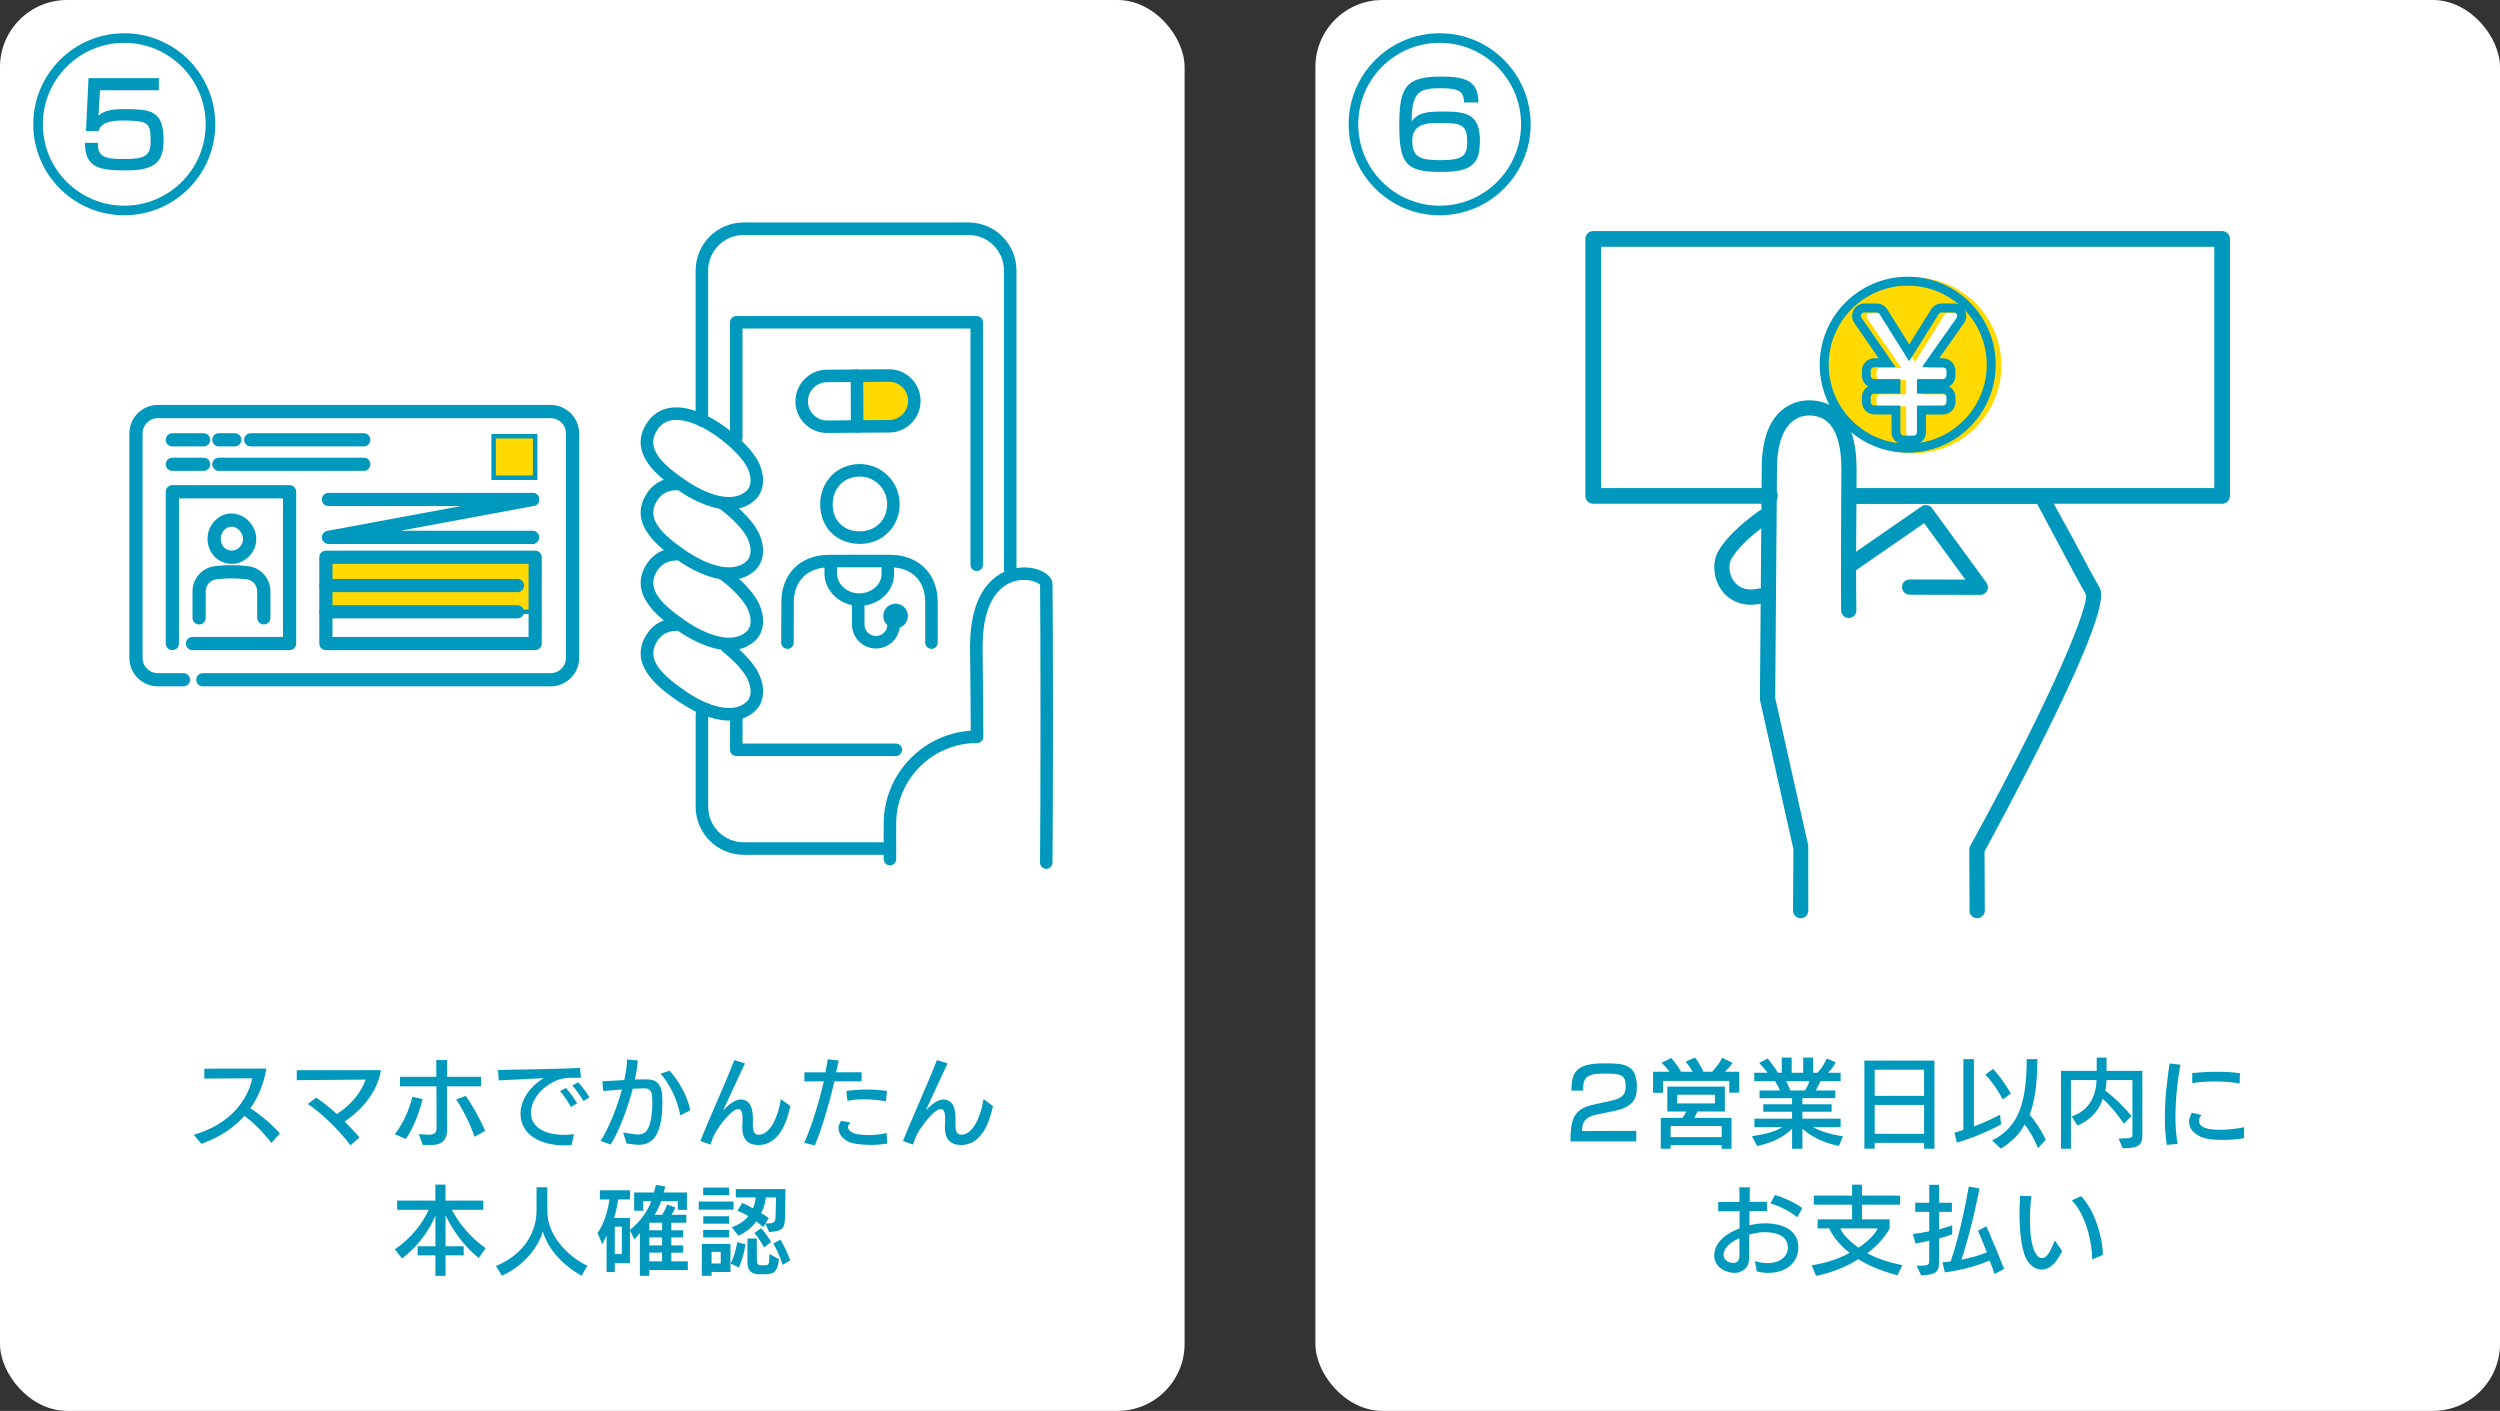 <?xml version="1.0" encoding="UTF-8"?><svg id="_レイヤー_2" xmlns="http://www.w3.org/2000/svg" viewBox="0 0 1066.3 601.78"><rect x="0" y="0" width="1066.3" height="601.78" fill="#333333" stroke="none"/><defs><style>.cls-1,.cls-2{fill:#0099bd;}.cls-3{stroke-width:4.09px;}.cls-3,.cls-2,.cls-4{stroke:#0099bd;stroke-miterlimit:10;}.cls-3,.cls-5{fill:#fff;}.cls-6,.cls-4{fill:#ffd900;}.cls-2,.cls-4{stroke-width:1.91px;}</style></defs><g id="_レイヤー_1-2"><rect class="cls-5" width="505.26" height="601.78" rx="28.63" ry="28.63"/><path class="cls-1" d="M115.78,487.5c-3.87-5.02-7.9-8.85-11.52-11.56-5.56,6.25-12.47,9.84-18.4,11.93l-3.21-3.87c15.72-4.49,23.09-15.06,24.94-24.08l-20.45.12v-4.24l26.5-.04c-1.23,6.96-3.7,12.51-6.83,16.91,3.83,2.55,8.89,6.54,12.55,10.74l-3.58,4.07Z"/><path class="cls-1" d="M149.45,488.49c-5.02-6.83-12.55-13.87-18.15-17.61l3.5-2.72c2.3,1.4,5.6,4.03,8.85,7,6.46-4.07,10.62-9.75,12.3-14.69l-29.38.25v-4.24s34.36-.04,35.89-.04c-1.44,9.79-8.93,17.61-15.47,21.89,2.55,2.55,4.86,5.02,6.34,6.87l-3.87,3.29Z"/><path class="cls-1" d="M168.38,483.76c3.79-4.77,6.54-11.36,7.45-15.93l4.4.95c-1.23,5.39-4.03,12.59-7.12,17l-4.73-2.02ZM190.69,482.15c0,4.86-3.37,6.09-5.88,6.17-.45.04-1.44.04-2.39.04s-1.81,0-2.14-.04l-1.65-4.61c1.48.12,3.33.25,4.4.25h.41c1.44-.04,2.72-.7,2.76-2.55,0-1.69,0-10.49-.04-18.07h-15.56v-4.07h15.51l-.04-7.12h4.61l-.04,7.12h14.53v4.07h-14.53c0,7.82,0,17.04.04,18.72v.08ZM202.38,484.87c-1.65-5.18-5.1-11.89-7.78-15.97l4.03-1.48c2.63,3.66,6.34,10.08,8.27,14.94l-4.53,2.51Z"/><path class="cls-1" d="M243.78,488.41c-.99.08-1.93.12-2.92.12-9.59,0-18.56-3.95-18.85-13.25v-.37c0-5.06,3.42-11.19,9.88-15.06-6.96.33-13.42.74-19.18.95l-.29-4.44c7.98-.17,25.31-.37,34.98-.86l.37,4.2h-2.63c-2.67,0-4.98.04-7.28.95-7.2,2.84-11.4,8.85-11.4,13.99v.17c0,5.06,4.61,9.22,14.24,9.22,1.28,0,2.63-.08,4.12-.25l-1.03,4.65ZM243.49,472.15c-1.19-2.18-2.84-4.81-4.61-6.75l2.55-1.36c1.52,1.77,3.42,4.36,4.73,6.58l-2.67,1.52ZM248.84,469.6c-1.32-2.26-3.09-4.81-4.73-6.62l2.51-1.36c1.44,1.48,3.46,4.2,4.81,6.42l-2.59,1.56Z"/><path class="cls-1" d="M272.38,488.28c-1.65-.04-3.62-.37-5.1-.54l-1.52-4.73c2.39.41,4.61.82,6.13.86h.33c2.8,0,4.03-1.56,4.9-4.32.74-2.26,1.11-5.97,1.11-9.14,0-3.95-.29-6.05-2.92-6.17-.29-.04-.66-.04-1.07-.04-1.11,0-2.59.08-4.36.16-2.35,9.01-6.13,18.6-9.42,23.83l-4.28-1.52c3.79-6.17,7.04-14.4,9.09-21.98-2.8.21-5.68.45-7.98.66l-.37-4.16c2.43-.08,5.88-.33,9.34-.54.7-3.25,1.15-6.26,1.23-8.77l4.57.41c-.21,2.43-.62,5.23-1.23,8.15,1.4-.04,2.72-.08,3.83-.08.74,0,1.36,0,1.93.04,5.93.29,5.93,5.88,5.93,10,0,16.01-5.93,17.86-9.92,17.86h-.21ZM290.16,475.73c-1.32-7-4.53-13.37-8.4-17.78l3.83-1.28c3.5,3.87,7.65,10.49,8.81,16.91l-4.24,2.14Z"/><path class="cls-1" d="M323.38,488.37c-4.32,0-6.79-2.47-6.79-7.45v-.12c0-.7.08-1.56.12-2.76v-.99c0-2.1-.29-3.95-1.85-4.03h-.08c-2.67,0-8.35,7.45-9.96,10.62-1.07,2.14-.99,2.3-1.77,4.57l-4.32-1.56c3.66-9.38,10.99-25.31,14.45-34.49l4.57,1.4c-2.76,5.93-5.72,12.1-9.34,20.12,3.29-3.62,5.8-4.73,7.61-4.73.21,0,.41,0,.58.04,4.07.54,4.53,4.98,4.53,8.44,0,.74-.04,1.4-.04,2.02,0,2.3.16,4.53,2.51,4.53.17,0,.37,0,.54-.04,4.44-.45,7.74-7.49,8.93-15.14l4.03,2.96c-1.69,7.82-5.18,16.38-13.37,16.62h-.33Z"/><path class="cls-1" d="M343.05,487.42c3.38-7.65,6.42-17.94,8.35-26.21l-8.31.04v-3.87h8.93c.45-2.14.82-4.03,1.03-5.6l4.69.54c-.33,1.56-.7,3.25-1.11,5.02h10.86v3.87h-11.56c-2.3,9.59-5.43,20.37-8.4,27.33l-4.49-1.11ZM378.44,487.75c-2.59.41-4.9.58-6.96.58-2.35,0-4.44-.21-6.3-.45-4.77-.62-7.53-3.66-7.53-6.67,0-1.11.37-2.18,1.15-3.13l3.99.7c-.78.66-1.11,1.32-1.11,1.93,0,1.65,2.39,2.88,4.44,3.13,1.15.12,2.67.29,4.44.29,2.14,0,4.69-.21,7.61-.86l.25,4.49ZM377.86,469.72c-3.04-.54-6.34-.86-9.42-.86-2.51,0-4.9.21-7,.7l-.45-4.28c3-.33,6.01-.58,9.05-.58,2.72,0,5.47.21,8.27.58l-.45,4.44Z"/><path class="cls-1" d="M409.8,488.37c-4.32,0-6.79-2.47-6.79-7.45v-.12c0-.7.08-1.56.12-2.76v-.99c0-2.1-.29-3.95-1.85-4.03h-.08c-2.67,0-8.35,7.45-9.96,10.62-1.07,2.14-.99,2.3-1.77,4.57l-4.32-1.56c3.66-9.38,10.99-25.31,14.45-34.49l4.57,1.4c-2.76,5.93-5.72,12.1-9.34,20.12,3.29-3.62,5.8-4.73,7.61-4.73.21,0,.41,0,.58.04,4.07.54,4.53,4.98,4.53,8.44,0,.74-.04,1.4-.04,2.02,0,2.3.16,4.53,2.51,4.53.17,0,.37,0,.54-.04,4.44-.45,7.74-7.49,8.93-15.14l4.03,2.96c-1.69,7.82-5.18,16.38-13.37,16.62h-.33Z"/><path class="cls-1" d="M204.19,536.57c-6.63-5.31-11.36-12.35-14.16-18.19v13.17h7.74v3.87h-7.74v8.77h-4.32v-8.77h-7.57v-3.87h7.57v-13.09c-2.47,6.17-7.41,13.17-14.24,18.31l-3.05-3.91c7.16-4.86,12.02-11.36,14.4-16.87h-13.42v-3.91h16.3v-6.83h4.32v6.83h16.13v3.91h-13.42c2.51,4.9,7.45,11.6,14.44,16.38l-3,4.2Z"/><path class="cls-1" d="M248.06,544.14c-7.24-3.99-14.16-10.78-16.54-18.93-1.89,6.79-8.19,14.73-17.45,18.93l-2.51-4.16c13.13-5.47,17.28-15.76,17.28-23.46v-10.12h4.61v10.33c0,10.21,8.72,19.14,17.04,23.13l-2.43,4.28Z"/><path class="cls-1" d="M276.95,541.67v2.47h-4.03v-18.23c-.58.82-1.44,1.85-2.35,2.68l-1.89-3.87v14.03h-6.46v3.79h-3.5v-15.51c-.95,2.06-1.85,3.66-1.85,3.66l-2.02-4.86s3.83-4.65,5.06-14.24h-4.07v-3.91h12.88v3.91h-5.06c-.45,2.92-.99,5.51-1.73,7.9h6.75v5.1c4.49-3.5,7.86-8.56,9.09-12.26h-3.42v4.07h-3.87v-7.78h8.44c.58-1.97.82-3.21.82-3.21l3.99.66s-.21,1.28-.74,2.55h10v7.41h-3.91v-3.7h-7.08c-.54,1.61-1.65,3.99-2.76,5.8h3.21c1.4-2.26,2.1-4.36,2.1-4.36l3.54,1.28s-.66,1.48-1.69,3.09h6.34v3.37h-6.42v3.21h5.06v3.05h-5.06v3.42h5.06v3.09h-5.06v3.7h7.04v3.74l-16.42-.04ZM265.22,523.2h-3v11.69h3v-11.69ZM282.38,521.51h-5.43v3.21h5.43v-3.21ZM282.38,527.77h-5.43v3.42h5.43v-3.42ZM282.38,534.27h-5.43v3.7h5.43v-3.7Z"/><path class="cls-1" d="M298.03,515.95v-3.46h14.86v3.46h-14.86ZM303.5,542.5v1.65h-4.16v-13.58h12.22v11.98l-8.07-.04ZM299.92,509.78v-3.25h11.07v3.25h-11.07ZM299.92,527.77v-3.17h11.07v3.17h-11.07ZM299.96,521.92v-3.17h11.03v3.17h-11.03ZM307.41,533.94h-3.91v4.94h3.91v-4.94ZM311.65,538.92c2.1-4.28,2.8-9.14,2.8-9.14l3.54.95s-.74,5.14-2.84,9.92l-3.5-1.73ZM326.46,521.92l-.95,1.48s-1.23-1.19-3-2.47c-1.32,2.14-4.28,4.69-7.57,6.13l-2.84-3.62c3.38-1.19,5.68-2.92,7.08-4.73-1.32-.86-3.13-1.73-4.65-2.26l2.02-3.37c1.48.58,3.38,1.56,4.53,2.3.62-1.15,1.19-3.09,1.23-4.65h-8.48v-3.58h21.19l-.16,11.07c-.08,5.6-.58,6.83-6.79,7.28l-1.61-3.58ZM323.62,543.49c-3.5,0-4.81-2.1-4.81-5.02v-10.21h3.99v9.01c0,1.69.37,2.39,1.85,2.39h1.28c2.18,0,2.1-.04,2.26-4.81l4.03,2.18c-.49,6.01-2.88,6.46-5.97,6.46h-2.63ZM325.89,532.09s-1.85-3.7-4.16-6.17l2.92-2.06c2.35,2.55,4.24,5.84,4.24,5.84l-3,2.39ZM330.99,510.73h-4.32c-.25,1.56-.7,4.28-2.02,6.67,2.06,1.19,3.21,2.18,3.21,2.18l-1.36,2.26h.29c3.99,0,3.95-.7,4.03-3.83l.17-7.28ZM333.83,539.54s-1.48-4.94-3.99-9.14l3.04-1.69c2.63,4.49,4.2,8.85,4.2,8.85l-3.25,1.98Z"/><polygon class="cls-4" points="186.54 260.95 140.09 260.95 140.09 237.68 228.26 237.68 228.26 260.95 186.54 260.95"/><path class="cls-2" d="M234.87,291.79H86.52c-1.03,0-1.86-.83-1.86-1.86s.83-1.86,1.86-1.86h148.35c4.12,0,7.47-3.35,7.47-7.46v-95.74c0-4.11-3.35-7.46-7.47-7.46H67.33c-4.12,0-7.47,3.35-7.47,7.46v95.74c0,4.11,3.35,7.46,7.47,7.46h10.94c1.03,0,1.86.83,1.86,1.86s-.83,1.86-1.86,1.86h-10.94c-6.17,0-11.2-5.02-11.2-11.19v-95.74c0-6.17,5.02-11.19,11.2-11.19h167.54c6.17,0,11.2,5.02,11.2,11.19v95.74c0,6.17-5.02,11.19-11.2,11.19Z"/><path class="cls-2" d="M123.52,276.35h-41.42c-1.03,0-1.86-.83-1.86-1.86s.83-1.86,1.86-1.86h39.55v-61.02h-46.28v62.88c0,1.03-.83,1.86-1.86,1.86s-1.86-.83-1.86-1.86v-64.75c0-1.03.83-1.86,1.86-1.86h50.01c1.03,0,1.86.83,1.86,1.86v64.75c0,1.03-.83,1.86-1.86,1.86Z"/><path class="cls-2" d="M228.26,276.35h-89.26c-1.03,0-1.86-.83-1.86-1.86v-36.81c0-1.03.83-1.86,1.86-1.86h89.26c1.03,0,1.86.83,1.86,1.86v36.81c0,1.03-.83,1.86-1.86,1.86ZM140.86,272.62h85.54v-33.08h-85.54v33.08Z"/><path class="cls-2" d="M86.86,189.45h-13.35c-1.03,0-1.86-.83-1.86-1.86s.83-1.86,1.86-1.86h13.35c1.03,0,1.86.83,1.86,1.86s-.83,1.86-1.86,1.86Z"/><path class="cls-2" d="M100.15,189.45h-6.8c-1.03,0-1.86-.83-1.86-1.86s.83-1.86,1.86-1.86h6.8c1.03,0,1.86.83,1.86,1.86s-.83,1.86-1.86,1.86Z"/><path class="cls-2" d="M155.16,189.45h-48.21c-1.03,0-1.86-.83-1.86-1.86s.83-1.86,1.86-1.86h48.21c1.03,0,1.86.83,1.86,1.86s-.83,1.86-1.86,1.86Z"/><path class="cls-2" d="M86.86,199.89h-13.35c-1.03,0-1.86-.83-1.86-1.86s.83-1.86,1.86-1.86h13.35c1.03,0,1.86.83,1.86,1.86s-.83,1.86-1.86,1.86Z"/><path class="cls-2" d="M155.16,199.89h-61.82c-1.03,0-1.86-.83-1.86-1.86s.83-1.86,1.86-1.86h61.82c1.03,0,1.86.83,1.86,1.86s-.83,1.86-1.86,1.86Z"/><path class="cls-2" d="M98.89,239.54h-.03c-2.57,0-4.95-1.01-6.7-2.84-1.74-1.82-2.7-4.27-2.7-6.92,0-5.28,4.22-9.78,9.21-9.82h.05c2.48,0,4.95,1.11,6.79,3.04,1.82,1.91,2.85,4.44,2.84,6.94-.02,2.48-1.01,4.86-2.81,6.7-1.82,1.86-4.18,2.9-6.65,2.91h0ZM98.75,223.68h-.04c-2.99.03-5.52,2.82-5.52,6.1,0,1.68.59,3.22,1.67,4.34,1.04,1.09,2.47,1.69,4.01,1.69l.03,1.86v-1.86c1.45,0,2.87-.64,3.99-1.79,1.12-1.15,1.74-2.61,1.75-4.12,0-1.55-.65-3.13-1.81-4.35-1.14-1.2-2.63-1.89-4.08-1.89Z"/><path class="cls-2" d="M112.51,265.38c-1.03,0-1.86-.83-1.86-1.86v-11.3c0-3.11-2.31-5.73-5.37-6.1-2.21-.27-4.47-.4-6.69-.39-2.15,0-4.32.14-6.45.4-3.06.37-5.36,2.99-5.36,6.1v11.3c0,1.03-.83,1.86-1.86,1.86s-1.86-.83-1.86-1.86v-11.3c0-4.99,3.71-9.2,8.64-9.8,2.27-.28,4.59-.42,6.89-.42h.14c2.33,0,4.69.14,7.01.42,4.93.6,8.65,4.81,8.65,9.8v11.3c0,1.03-.83,1.86-1.86,1.86Z"/><path class="cls-2" d="M220.7,251.59h-81.71c-1.03,0-1.86-.83-1.86-1.86s.83-1.86,1.86-1.86h81.71c1.03,0,1.86.83,1.86,1.86s-.83,1.86-1.86,1.86Z"/><path class="cls-2" d="M220.7,262.81h-81.71c-1.03,0-1.86-.83-1.86-1.86s.83-1.86,1.86-1.86h81.71c1.03,0,1.86.83,1.86,1.86s-.83,1.86-1.86,1.86Z"/><polygon class="cls-4" points="219.87 203.77 210.54 203.77 210.54 186.06 228.26 186.06 228.26 203.77 219.87 203.77"/><path class="cls-2" d="M227.17,231.06h-87.09c-.96,0-1.77-.73-1.85-1.69-.09-.96.57-1.83,1.51-2l87.09-16.17c1.01-.19,1.98.48,2.17,1.49.19,1.01-.48,1.98-1.49,2.17l-67.19,12.47h66.85c1.03,0,1.86.83,1.86,1.86s-.83,1.86-1.86,1.86Z"/><path class="cls-2" d="M227.17,214.9h-87.09c-1.03,0-1.86-.83-1.86-1.86s.83-1.86,1.86-1.86h87.09c1.03,0,1.86.83,1.86,1.86s-.83,1.86-1.86,1.86Z"/><path class="cls-1" d="M446.26,370.59h-.03c-1.47-.02-2.65-1.23-2.64-2.7.28-23.68.25-100.62.02-118.45-.7-.99-5.09-2.97-10.37-1.67-5.29,1.3-14.15,6.69-14.15,28.2,0,1.19.03,3.68.07,7.14.08,7.34.21,18.44.23,31.13,0,.71-.28,1.39-.78,1.89-.5.5-1.18.78-1.89.78-19.01,0-34.48,15.47-34.48,34.48v15.03c0,1.47-1.19,2.67-2.67,2.67s-2.67-1.19-2.67-2.67v-15.03c0-21.05,16.43-38.35,37.14-39.73-.04-11.58-.15-21.66-.23-28.49-.04-3.49-.07-5.99-.07-7.2,0-11.73,2.51-20.67,7.47-26.58,3.96-4.72,9.43-7.34,15.42-7.38,6.74-.01,12.24,3.17,12.29,7.16.24,17.46.27,94.99-.01,118.78-.02,1.46-1.21,2.64-2.67,2.64Z"/><path class="cls-1" d="M379.58,364.59h-62.38c-11.3,0-20.49-9.19-20.49-20.49v-39.43c0-1.47,1.19-2.67,2.67-2.67s2.67,1.19,2.67,2.67v39.43c0,8.35,6.8,15.15,15.15,15.15h62.38c1.47,0,2.67,1.19,2.67,2.67s-1.19,2.67-2.67,2.67Z"/><path class="cls-1" d="M430.88,245.62c-1.47,0-2.67-1.19-2.67-2.67v-127.58c0-8.35-6.8-15.15-15.15-15.15h-95.87c-8.35,0-15.15,6.8-15.15,15.15v63.9c0,1.47-1.19,2.67-2.67,2.67s-2.67-1.19-2.67-2.67v-63.9c0-11.3,9.19-20.49,20.49-20.49h95.87c11.3,0,20.49,9.19,20.49,20.49v127.58c0,1.47-1.19,2.67-2.67,2.67Z"/><path class="cls-1" d="M382.1,322.46h-68.05c-1.47,0-2.67-1.19-2.67-2.67v-14.28c0-1.47,1.19-2.67,2.67-2.67s2.67,1.19,2.67,2.67v11.61h65.39c1.47,0,2.67,1.19,2.67,2.67s-1.19,2.67-2.67,2.67Z"/><path class="cls-1" d="M416.6,243.56c-1.47,0-2.67-1.19-2.67-2.67v-100.75h-97.22v46.57c0,1.47-1.19,2.67-2.67,2.67s-2.67-1.19-2.67-2.67v-49.24c0-1.47,1.19-2.67,2.67-2.67h102.55c1.47,0,2.67,1.19,2.67,2.67v103.42c0,1.47-1.19,2.67-2.67,2.67Z"/><path class="cls-1" d="M311.04,307.35c-8.78,0-17.87-5.57-21.23-7.86-7.12-4.85-21.95-14.95-14.54-28.03,2.83-5,7.34-7.66,13.06-7.7h.02c1.47,0,2.66,1.18,2.67,2.65.01,1.47-1.18,2.68-2.65,2.69-3.8.03-6.56,1.66-8.45,4.99-4.14,7.31,2.17,13.68,12.9,20.99,8.27,5.64,19.29,9.76,25.42,4.44.53-.46.95-.99,1.25-1.59,1.38-2.71.37-6.44-1.02-9.03-1.63-3.02-5.45-7.13-9.96-10.72-1.15-.92-1.34-2.6-.42-3.75.92-1.15,2.6-1.34,3.75-.42,5.11,4.07,9.34,8.69,11.32,12.35,2.65,4.89,3.05,10.12,1.09,13.99-.62,1.22-1.46,2.3-2.51,3.2-3.19,2.77-6.91,3.8-10.69,3.8Z"/><path class="cls-1" d="M311.04,277.35c-8.78,0-17.87-5.57-21.23-7.86-7.12-4.85-21.95-14.95-14.54-28.03,2.75-4.86,7.11-7.52,12.62-7.69,1.5-.04,2.7,1.11,2.75,2.58.05,1.47-1.11,2.7-2.58,2.75-3.64.11-6.3,1.74-8.14,4.99-4.14,7.31,2.17,13.68,12.91,20.99,8.27,5.63,19.29,9.76,25.42,4.44.53-.46.95-.99,1.25-1.59,1.38-2.71.37-6.44-1.02-9.03-1.84-3.39-6.34-8.06-11.47-11.89-1.18-.88-1.42-2.55-.54-3.73.88-1.18,2.55-1.42,3.73-.54,5.79,4.33,10.76,9.55,12.97,13.63,2.65,4.89,3.05,10.12,1.09,13.98-.62,1.22-1.46,2.3-2.51,3.21-3.19,2.77-6.91,3.8-10.69,3.8Z"/><path class="cls-1" d="M311.04,247.35c-8.78,0-17.87-5.57-21.23-7.86-7.12-4.85-21.95-14.95-14.54-28.03,3.03-5.35,7.95-8,14.22-7.67,1.47.08,2.6,1.33,2.52,2.81-.08,1.47-1.34,2.59-2.81,2.52-4.23-.22-7.27,1.4-9.29,4.97-4.14,7.31,2.17,13.68,12.9,20.99,8.27,5.63,19.29,9.76,25.42,4.44.53-.46.95-.99,1.25-1.59,1.38-2.71.37-6.44-1.02-9.03-1.87-3.46-6.48-8.21-11.73-12.08-1.19-.88-1.44-2.55-.56-3.73.88-1.19,2.55-1.44,3.73-.56,5.92,4.38,11,9.68,13.25,13.84,2.65,4.89,3.05,10.12,1.09,13.98-.62,1.22-1.46,2.3-2.51,3.21-3.19,2.77-6.91,3.8-10.69,3.8Z"/><path class="cls-1" d="M311.04,217.35c-8.78,0-17.87-5.57-21.23-7.86-.96-.66-1.97-1.35-2.99-2.09-5.1-3.67-18.65-13.41-11.55-25.95,2.88-5.09,7.51-7.75,13.36-7.7,13.68.13,30.36,14.91,34.52,22.6,2.65,4.89,3.05,10.12,1.09,13.99-.62,1.22-1.46,2.3-2.51,3.2-3.19,2.77-6.91,3.8-10.69,3.8ZM288.44,179.09c-3.85,0-6.64,1.63-8.54,4.99-3.32,5.87-.32,11.55,10.03,18.99t0,0c.98.71,1.95,1.38,2.88,2.01,8.27,5.64,19.29,9.76,25.42,4.44.53-.46.95-.99,1.25-1.59,1.38-2.71.37-6.44-1.02-9.03-3.64-6.72-18.75-19.7-29.88-19.8-.04,0-.09,0-.13,0Z"/><path class="cls-6" d="M365.73,181.9l13.53-.09c5.96-.03,10.77-4.9,10.74-10.88h0c-.03-5.98-4.88-10.8-10.84-10.77l-14.15.1.72,21.64Z"/><path class="cls-1" d="M365.73,184.57c-1.47,0-2.66-1.18-2.67-2.65,0-1.47,1.18-2.68,2.65-2.69l13.53-.09c2.17,0,4.21-.87,5.73-2.41,1.53-1.55,2.37-3.6,2.35-5.78-.01-2.18-.87-4.23-2.41-5.76-1.54-1.53-3.6-2.4-5.75-2.36l-14.15.1h-.02c-1.47,0-2.66-1.18-2.67-2.65-.01-1.47,1.18-2.68,2.65-2.69l14.15-.1c3.58-.03,6.99,1.37,9.54,3.91,2.55,2.54,3.97,5.92,3.98,9.52.02,3.6-1.37,7-3.89,9.56-2.53,2.56-5.9,3.98-9.5,4l-13.53.09h-.02Z"/><path class="cls-1" d="M352.74,184.67c-3.58,0-6.94-1.39-9.48-3.91-2.55-2.54-3.97-5.92-3.98-9.52-.02-3.6,1.37-7,3.89-9.56,2.53-2.56,5.9-3.98,9.5-4l12.8-.1h.02c.7,0,1.38.28,1.88.77.5.5.79,1.18.79,1.89l.1,21.65c0,1.47-1.18,2.67-2.65,2.68l-12.81.1h-.07ZM362.84,162.95l-10.14.08c-2.17,0-4.21.87-5.74,2.41-1.53,1.55-2.37,3.6-2.35,5.78,0,2.18.87,4.23,2.41,5.76,1.53,1.52,3.56,2.36,5.71,2.36h.04l10.14-.08-.08-16.31Z"/><path class="cls-1" d="M335.87,276.76h0c-1.47,0-2.67-1.2-2.66-2.67,0-6.79.03-13.48.04-17.32.04-11.99,8.16-20.08,20.2-20.13,4.53-.02,13.6-.03,13.6-.03,0,0,8.46,0,12.68.02,12.07.04,20.19,8.11,20.22,20.08.01,5.79.02,11.59.02,17.38,0,1.47-1.19,2.67-2.67,2.67s-2.67-1.19-2.67-2.67c0-5.79,0-11.58-.02-17.37-.02-9.07-5.74-14.72-14.91-14.75-4.22-.01-12.66-.02-12.66-.02,0,0-9.05,0-13.58.03-9.01.04-14.86,5.85-14.88,14.81-.01,3.83-.03,10.52-.04,17.31,0,1.47-1.2,2.67-2.67,2.67Z"/><path class="cls-1" d="M366.73,231.97c-4.76,0-9.05-1.65-12.1-4.67-3.08-3.04-4.78-7.36-4.8-12.16h0c-.02-4.79,1.72-9.18,4.88-12.36,3.1-3.12,7.36-4.84,11.98-4.85h.02c4.55,0,8.81,1.77,12.02,4.99,3.24,3.25,5.01,7.59,4.99,12.21-.05,9.53-7.27,16.77-16.81,16.85-.06,0-.11,0-.17,0ZM366.71,203.26h-.02c-3.19,0-6.11,1.17-8.2,3.27-2.16,2.17-3.34,5.22-3.33,8.58h0c.01,3.42,1.13,6.32,3.22,8.39,2.07,2.05,4.96,3.13,8.35,3.13.04,0,.09,0,.13,0,6.64-.05,11.49-4.91,11.52-11.53.02-3.19-1.2-6.18-3.43-8.42-2.2-2.2-5.12-3.42-8.24-3.42Z"/><path class="cls-1" d="M376.72,262.74c0-2.9,2.35-5.26,5.26-5.26s5.26,2.35,5.26,5.26-2.35,5.26-5.26,5.26-5.26-2.35-5.26-5.26Z"/><path class="cls-1" d="M366.48,258.41c-.17,0-.35,0-.52,0-7.89-.25-14.31-6.46-14.31-13.85v-4.78h5.34v4.78c0,4.53,4.1,8.35,9.14,8.51,2.83.09,5.54-.91,7.43-2.74,1.57-1.52,2.43-3.47,2.43-5.51v-5.05h5.34v5.05c0,3.49-1.44,6.81-4.05,9.34-2.81,2.72-6.71,4.25-10.79,4.25Z"/><path class="cls-1" d="M373.61,276.6c-5.64,0-10.23-4.59-10.23-10.23v-10.33h5.34v10.33c0,2.7,2.19,4.89,4.89,4.89s4.89-2.19,4.89-4.89v-.22h5.34v.22c0,5.64-4.59,10.23-10.23,10.23Z"/><circle class="cls-3" cx="53" cy="53" r="36.77"/><path class="cls-1" d="M52.9,72.68c-11.25,0-16.66-1.66-16.66-11.74l5.55-.05v1.61c.29,5.21,5.31,5.31,11.35,5.31,8.13,0,11.11-1.02,11.11-7.5v-.63c0-7.5-1.46-8.04-10.91-8.28-4.04,0-10.03,0-11.3,4.48h-5.36l1.07-22.55h30.01v5.16h-25.09l-.68,10.86c2.68-2.53,6.77-2.83,12.08-2.83,9.74.2,15.69.44,15.69,12.91,0,8.52-2.24,13.25-15.73,13.25h-1.12Z"/><rect class="cls-5" x="561.04" width="505.26" height="601.78" rx="28.63" ry="28.63"/><path class="cls-1" d="M669.83,486.84c0-9.01,1.23-13.37,8.48-15.35,1.56-.45,6.67-1.48,9.14-2.06,4.57-1.07,5.93-2.59,5.93-6.21,0-4.82-2.14-5.31-8.6-5.31h-.99c-7.61,0-8.6,2.22-8.6,7.24h-4.98c.25-6.21.45-11.61,13.5-11.61h1.56c7.61,0,12.26.74,12.84,8.48.04.17.04.33.04.49v1.15c0,4.03-.78,8.27-9.18,10.08-1.07.25-7.94,1.6-8.77,1.81-4.07,1.11-5.43,3.04-5.43,6.87l23.13-.08v4.49h-28.07Z"/><path class="cls-1" d="M737.57,466.06v-5.02h-28.27v5.06h-4.24v-8.97h7.04c-.78-1.11-1.97-2.47-3.42-3.87l4.12-2.02c1.69,1.89,3.46,4.44,4.2,5.88h4.98c-.62-1.19-1.85-2.88-3.04-4.32l4.03-1.73c1.69,2.35,2.96,4.53,3.58,6.05h3.7c.95-.99,3.09-3.46,4.28-5.93l4.44,2.14c-.95,1.48-2.1,2.72-3.21,3.79h6.05v8.93h-4.24ZM734.32,489.97v-1.56h-21.77v1.56h-4.2v-13.17h9.22c.74-.95,1.28-1.81,1.65-2.72h-8.07v-10.62h24.53v10.62h-11.73c-.29.74-.66,1.69-1.28,2.72h15.84v13.21l-4.2-.04ZM734.32,480.26h-21.77v4.73h21.77v-4.73ZM731.44,466.92h-16.05v3.7h16.05v-3.7Z"/><path class="cls-1" d="M784.32,488.78c-6.67-1.36-11.69-3.95-15.56-7.37v8.56h-4.4v-8.52c-2.47,2.47-6.95,5.64-14.9,7.37l-2.22-4.2c5.88-.91,10.04-1.98,12.96-3.91h-11.93v-3.58h16.09v-2.96h-12.3v-3.17h12.3v-2.59h-13.87v-3.29h8.72c-.66-1.6-1.44-2.88-2.1-3.95h-8.89v-3.62h5.72c-.78-1.03-2.39-2.88-3.62-4.16l3.66-1.93c1.93,2.47,3.46,4.57,4.32,6.09h1.65v-6.46h4.24v6.46h4.9v-6.46h4.24v6.46h1.85c1.65-1.73,2.84-3.62,4.03-6.09l3.75,1.69c-.86,1.65-2.18,3.38-3.25,4.4h5.35v3.62h-8.64c-.41,1.24-1.28,2.63-1.98,3.95h8.35v3.25h-14.03v2.63h12.47v3.17h-12.47v2.96h16.3v3.58h-11.85c2.92,1.61,7,3.09,12.84,3.91l-1.73,4.16ZM761.85,461.16c.54,1.03,1.23,2.51,1.81,3.95h6.13c.95-1.36,1.65-2.84,1.93-3.95h-9.88Z"/><path class="cls-1" d="M820.66,489.93v-2.47h-21.07v2.47h-4.4v-37.57h29.88v37.61l-4.4-.04ZM820.66,456.27h-21.07v11.15h21.07v-11.15ZM820.66,471.29h-21.07v12.3h21.07v-12.3Z"/><path class="cls-1" d="M853.51,479.56c-5.64,3.09-13.17,6.21-18.89,7.78l-.99-4.2s2.22-.66,3.79-1.24v-30.17h4.49v28.68c2.76-.95,7-2.8,11.15-4.98l.45,4.12ZM854.25,468.94s-3.46-6.71-7.49-10.54l3.29-2.51c3.95,4.12,7.61,10.49,7.61,10.49l-3.42,2.55ZM869.23,489.72s-1.85-5.1-5.68-10.12c-2.18,4.16-5.56,7.45-10.17,10.33l-3.66-3.5c11.89-6.05,14.57-17.04,14.73-34.69h4.53c-.04,8.85-.74,17.04-3.29,23.7,4.53,5.31,6.87,10.66,6.87,10.66l-3.33,3.62Z"/><path class="cls-1" d="M903.64,485.61c5.76,0,5.88-.49,5.88-1.56v-23.38h-11.03c0,1.11-.21,3.04-.54,4.49,6.58,5.06,11.19,10.82,11.19,10.82l-3.25,3.29s-4.36-6.54-9.01-10.58c-1.44,4.2-4.32,8.6-10.82,11.4l-2.43-3.91c8.19-2.76,10.49-9.88,10.58-15.51h-10.91v29.3h-4.24v-33.21h15.23v-5.68h4.2v5.68h15.27v27.45c0,4.57-2.18,5.51-8.4,5.56l-1.73-4.16Z"/><path class="cls-1" d="M924.17,488.32c-.58-3.83-.82-7.78-.82-11.73,0-8.07.99-16.05,2.02-23l4.65.53c-1.32,6.87-2.14,14.94-2.14,22.22,0,4.24.29,8.27.95,11.56l-4.65.41ZM957.1,485.44c-2.76.54-5.93.74-8.89.74-2.63,0-5.14-.12-7.08-.54-3.54-.7-7.45-3.29-7.45-7.12,0-1.19.37-2.51,1.24-3.91l4.03.99c-.66.78-1.03,1.65-1.03,2.43,0,3.38,4.94,3.83,8.97,3.83,3.13,0,6.83-.33,10.29-1.07l-.08,4.65ZM955.24,462.15c-2.92-.62-6.79-.86-10.49-.86s-7.28.25-9.71.7v-4.32c3.04-.29,6.83-.54,10.78-.54,3.21,0,6.5.16,9.55.62l-.12,4.4Z"/><path class="cls-1" d="M767,532.17c0,6.42-5.35,10.74-12.76,10.74-1.56,0-3.21-.21-4.94-.62l-.82-4.4c2.02.62,3.83.86,5.43.86,5.51,0,8.64-3.09,8.64-6.58v-.21c-.16-4.9-4.69-6.38-9.96-6.42-1.81,0-4.12.37-6.5,1.03,0,3.62-.04,7.08-.04,9.96,0,4.73-3.58,6.38-6.13,6.38h-.08c-3.58,0-8.68-2.26-8.68-7.45,0-5.51,5.06-9.34,10.78-11.52v-7.33l-9.09.04v-3.95l9.09-.08c0-2.26-.04-4.4-.08-6.21h4.49c-.04,1.85-.08,3.99-.08,6.21l7.37-.04v3.95l-7.45.04c0,2.02-.04,4.03-.04,6.05,2.39-.58,4.69-.86,6.63-.86h.7c4.77.12,13.54,1.73,13.54,10.25v.17ZM741.89,528.09c-3.75,1.69-6.75,4.16-6.75,7.12,0,2.35,2.39,3.46,4.12,3.46,1.97-.04,2.63-1.32,2.63-3.04v-7.53ZM766.54,519.21c-3.79-3.17-8.52-5.06-11.4-5.97l1.93-3.54c2.8.78,8.4,3.04,11.65,5.6l-2.18,3.91Z"/><path class="cls-1" d="M809.3,543.94c-6.62-1.73-12.51-4.2-16.71-6.87-4.28,2.76-10.49,5.6-18.02,7.12l-1.85-4.53c6.79-1.03,12.39-3.13,16.13-5.31-4.9-3.83-7.53-7.86-8.64-10.41h-4.94v-3.87h14.69v-6.26h-16.34v-3.87h16.34v-4.65h4.2v4.65h16.26v3.87h-16.26v6.26h11.81v3.79s-2.26,5.23-9.55,10.66c3.66,2.1,8.89,3.83,15.02,5.14l-2.14,4.28ZM784.9,523.94c.78,1.98,3.5,5.18,7.78,8.23,6.58-4.28,8.19-8.23,8.19-8.23h-15.97Z"/><path class="cls-1" d="M817.46,539.86c5.02,0,5.39-.16,5.39-2.35v-8.35c-1.81.45-3.62.82-5.84,1.23l-1.15-4.07c2.67-.33,4.9-.7,7-1.15v-8.27h-5.97v-3.91h5.97v-7.65h4.2v7.65h5.47v3.91h-5.47v7.41c2.96-.7,5.6-1.69,5.6-1.69v3.79s-2.22.95-5.6,1.81v9.18c0,4.69-.41,6.25-7.65,6.58l-1.93-4.12ZM850.71,543.4c-.62-1.81-1.28-3.79-2.1-5.76-4.03,1.73-10.45,3.91-19.09,5.06l-1.03-4.32c1.36-.08,2.26-.16,3.5-.41,1.15-3.17,4.44-13.33,7.74-31.89l4.57.82c-3.13,15.84-6.13,25.6-7.7,30.41,4.61-1.03,8.11-2.02,10.82-3.13-1.81-4.86-3.79-9.26-3.79-9.26l3.62-1.89s4.44,10.21,7.53,18.19l-4.07,2.18Z"/><path class="cls-1" d="M879.56,533.61c-3.38,6.96-6.67,7.9-8.72,7.9s-4.03-1.03-5.68-3.13c-2.67-3.42-3.79-11.73-3.79-20.62,0-2.55.08-5.19.25-7.74l4.81.17c-.37,2.88-.62,6.25-.62,9.63,0,12.88,2.76,16.79,5.19,16.79.25,0,.49-.04.74-.12,1.81-.62,3.29-4.03,4.69-7.41l3.13,4.53ZM892.36,537.15v-.17c0-7.08-2.72-18.85-8.68-25.02l3.91-1.77c5.89,5.8,9.3,18.11,9.3,24.65v.45l-4.53,1.85Z"/><path class="cls-2" d="M947.79,213.91h-158.74c-1.32,0-2.4-1.07-2.4-2.4s1.07-2.4,2.4-2.4h156.34v-104.81h-263.45v104.81h72.97c1.32,0,2.4,1.07,2.4,2.4s-1.07,2.4-2.4,2.4h-75.37c-1.32,0-2.4-1.07-2.4-2.4v-109.6c0-1.32,1.07-2.4,2.4-2.4h268.24c1.32,0,2.4,1.07,2.4,2.4v109.6c0,1.32-1.07,2.4-2.4,2.4Z"/><path class="cls-1" d="M883.25,229.73c-2.56-4.81-5.97-10.75-8.94-16.27l-83.29-2.69c.02-3.12.03-7.78.03-10.79,0-10.97-2.41-18.93-7.15-23.64-3.2-3.19-7.33-4.81-12.26-4.81h-.13c-4.53.03-19.31,2.14-19.31,28.16,0,0-.13,14.39-.11,14.39l-.03,4.11c-.5,0-.99.11-1.42.42-8.44,6.15-13.81,11.42-16.9,16.57-2.74,4.57-2.24,11.33,1.2,16.08,2.76,3.82,6.94,5.86,11.82,5.86,1.37,0,2.8-.16,4.28-.49.26-.06.5-.18.73-.3l-.33,41.68c0,.18.02.37.06.55l14.25,63.61-.18,26.22c0,1.36,1.09,2.45,2.45,2.45s2.44-1.09,2.44-2.44v-.02l-.02-22.79v-4.9l-14.1-62.94.77-98.06c0-14.52,5.4-23.23,14.44-23.28h.1c3.58,0,6.55,1.14,8.8,3.38,3.78,3.76,5.71,10.55,5.71,20.17,0,3.56-.29,48.03-.09,60.4.02,1.36,1.13,2.49,2.49,2.41,1.36-.02,2.44-1.13,2.41-2.48-.09-5.62-.12-11.52-.11-17.52l30-20.74,18.97,25.97-25.34-.06c-.93,0-1.82.49-2.2,1.33-.81,1.8.49,3.56,2.2,3.57l30.17.07h0c.92,0,1.76-.52,2.18-1.34.42-.82.34-1.81-.2-2.55l-23.23-31.82c-.48-.65-1.22-1.01-1.98-1.01-.49,0-.97.14-1.4.44l-29.17,20.17c.02-5.21.06-10.45.09-15.62.02-2.39.03-4.76.05-7.11h78.32c3.43,6.36,6.67,12.46,9.59,17.95,4.97,9.35,8.9,16.73,11.39,20.92,2.34,4.89-15.44,46.7-49.27,108.21-.21.38-.3.81-.3,1.23l.11,26.07c.03,1.33,1.12,2.4,2.45,2.4h.05c1.36-.02,2.44-1.15,2.4-2.5l-.1-25.41s14.75-27.08,26.6-51.03c26.71-53.96,23.6-59.21,22.28-61.45-2.43-4.1-6.33-11.45-11.27-20.74ZM751.8,252.16c-.53-.32-1.17-.46-1.83-.31-4.76,1.07-8.69-.17-11.06-3.45-2.3-3.19-2.71-7.78-.97-10.7,2.56-4.26,7.08-8.75,14.08-14l-.22,28.46Z"/><path class="cls-1" d="M768.01,391.65c-1.79,0-3.25-1.46-3.25-3.25l.18-26.13-14.23-63.52c-.06-.28-.09-.53-.07-.76l.32-40.51c-6.91,1.45-13.03-.7-16.67-5.74-3.61-5-4.13-12.13-1.24-16.96,3.15-5.25,8.59-10.6,17.12-16.81.33-.24.69-.4,1.1-.49l.03-3.4h.07c-.08-1.02-.05-4.11.04-14.39,0-26.73,15.39-28.92,20.11-28.95h.13c5.15,0,9.46,1.7,12.82,5.04,4.9,4.87,7.39,13.01,7.39,24.21,0,2.76-.01,6.93-.03,10.01l82.97,2.68.22.41c1.44,2.68,2.99,5.46,4.48,8.15,1.61,2.9,3.13,5.64,4.46,8.12l.12.22c4.88,9.18,8.74,16.43,11.14,20.49,1.51,2.55,4.65,7.87-22.25,62.21-11.22,22.67-25.21,48.47-26.52,50.87l.1,25.2c.02.85-.3,1.67-.9,2.3-.6.63-1.41.98-2.29,1-1.84,0-3.27-1.39-3.31-3.17l-.11-26.08c-.01-.57.13-1.13.4-1.62,36.73-66.78,51.1-103.61,49.25-107.48-2.45-4.13-6.37-11.49-11.33-20.82l-.04-.07c-2.8-5.28-5.97-11.24-9.36-17.52h-77.05l-.07,10.02c-.02,3.45-.05,6.92-.06,10.39l27.91-19.3c.54-.38,1.18-.58,1.85-.58,1.03,0,2.01.5,2.62,1.33l23.23,31.82c.73.99.83,2.29.26,3.39-.55,1.09-1.66,1.77-2.89,1.77l-30.18-.07c-1.11,0-2.13-.57-2.73-1.5-.61-.95-.68-2.12-.19-3.2.5-1.1,1.65-1.8,2.93-1.8l23.77.05-17.58-24.07-29.01,20.06c0,6.17.03,11.91.11,17.09.02.87-.31,1.69-.91,2.31-.61.62-1.42.97-2.29.98-.8.05-1.62-.25-2.25-.83-.65-.61-1.04-1.47-1.05-2.37-.16-9.83-.01-39.42.06-53.64.02-3.57.03-6.04.03-6.78,0-9.4-1.84-15.99-5.47-19.6-2.1-2.09-4.87-3.15-8.24-3.15h-.1c-8.54.05-13.64,8.46-13.64,22.48l-.77,97.98,14.1,62.94.02,27.78c0,1.8-1.45,3.25-3.24,3.25ZM870.25,214.12c3.39,6.29,6.56,12.26,9.37,17.54,4.99,9.38,8.9,16.73,11.37,20.89,2.85,5.95-18.34,52.78-49.26,109-.13.24-.2.53-.2.83l.11,26.08c.02.89.75,1.6,1.65,1.6.48,0,.89-.19,1.19-.51.31-.32.47-.74.46-1.17l-.11-25.63.1-.18c.15-.27,14.88-27.34,26.59-51,26.51-53.57,23.46-58.74,22.3-60.69-2.42-4.09-6.28-11.35-11.17-20.55l-.12-.22c-1.31-2.47-2.83-5.2-4.44-8.1-1.42-2.56-2.89-5.21-4.27-7.77l-3.58-.12ZM752.57,254.96l-.34,43.07c0,.12,0,.24.04.38l14.27,63.69v.09s-.18,26.22-.18,26.22c0,.91.74,1.65,1.65,1.65s1.64-.73,1.64-1.64l-.02-27.62-14.1-62.94v-.09s.77-98.06.77-98.06c0-15.01,5.69-24.01,15.23-24.07h.11c3.8,0,6.95,1.21,9.36,3.61,3.94,3.92,5.94,10.9,5.94,20.73,0,.73-.01,3.21-.03,6.78-.07,14.21-.22,43.79-.06,53.6,0,.47.21.91.54,1.22.31.28.7.43,1.1.4.48,0,.89-.18,1.2-.5.31-.32.47-.73.46-1.17-.08-5.3-.12-11.2-.11-17.53v-.42s30.98-21.42,30.98-21.42l20.36,27.87-26.92-.06c-.66,0-1.24.34-1.47.86-.36.79-.1,1.39.08,1.68.31.48.83.76,1.39.76l30.17.07c.62,0,1.2-.35,1.47-.9.28-.55.23-1.23-.13-1.72l-23.23-31.82c-.51-.7-1.56-.88-2.28-.38l-30.43,21.04v-1.53c.02-3.97.04-7.96.07-11.92l.08-11.61h54.21l-54.2-1.75v-.78c.02-3.12.04-7.78.04-10.78,0-10.75-2.33-18.52-6.92-23.07-3.05-3.04-6.98-4.57-11.69-4.57h-.13c-4.34.03-18.52,2.09-18.52,27.36-.03,3.29-.1,11.1-.11,13.59h0l-.04,5.71h-.79c-.39,0-.7.09-.95.27-8.35,6.08-13.65,11.27-16.68,16.34-2.58,4.31-2.09,10.7,1.16,15.2,2.58,3.57,6.55,5.53,11.18,5.53,1.32,0,2.7-.16,4.11-.47.14-.03.31-.1.5-.22l1.21-.69ZM752.58,253.57l-1.2-.73c-.38-.23-.82-.31-1.24-.21-5.08,1.14-9.3-.19-11.88-3.76-2.47-3.43-2.91-8.4-1.01-11.58,2.63-4.37,7.17-8.89,14.29-14.23l1.29-.97-.25,31.47ZM751.21,225.33c-6.21,4.78-10.23,8.87-12.59,12.79-1.59,2.66-1.18,6.88.94,9.82,2.18,3.02,5.82,4.13,10.24,3.14.4-.09.81-.1,1.21-.04l.2-25.71Z"/><circle class="cls-6" cx="816.09" cy="155.86" r="37.53"/><path class="cls-5" d="M836.95,135.94c.32-.46.36-1.06.11-1.55-.26-.5-.77-.81-1.33-.81h-5.15c-.52,0-1,.26-1.27.71-1.39,2.22-2.77,4.43-4.15,6.65-2.72,4.37-5.44,8.74-8.21,13.1-.07.11-.17.12-.22.12s-.15-.02-.22-.12l-12.37-19.75c-.27-.44-.75-.71-1.27-.71h-5.17c-.56,0-1.07.31-1.33.8-.26.5-.22,1.09.09,1.55l14.27,20.61c.08.11.05.21.02.26-.03.05-.09.14-.23.14h-8.66c-.83,0-1.5.67-1.5,1.5v2.06c0,.83.67,1.5,1.5,1.5h10.9c.14,0,.26.11.26.25v5.72c0,.14-.12.25-.26.25h-10.9c-.83,0-1.5.67-1.5,1.5v2.06c0,.83.67,1.5,1.5,1.5h10.9c.14,0,.26.11.26.25v11.11c0,.83.67,1.5,1.5,1.5h4.07c.83,0,1.5-.67,1.5-1.5v-11.11c0-.14.12-.25.26-.25h10.83c.83,0,1.5-.67,1.5-1.5v-2.06c0-.83-.67-1.5-1.5-1.5h-10.83c-.14,0-.26-.11-.26-.25v-5.72c0-.14.12-.25.26-.25h10.83c.83,0,1.5-.67,1.5-1.5v-2.06c0-.83-.67-1.5-1.5-1.5h-8.5c-.14,0-.2-.09-.23-.14-.03-.05-.06-.15.02-.26l14.51-20.6Z"/><path class="cls-1" d="M813.67,121.83c8.37,0,16.04,3.07,21.94,8.13-.71-.34-1.49-.52-2.3-.52h-5.15c-1.84,0-3.53.93-4.51,2.5-1.39,2.22-2.77,4.44-4.15,6.66-1.81,2.91-3.51,5.64-5.18,8.29l-9.36-14.94c-.98-1.57-2.66-2.51-4.51-2.51h-5.17c-1.98,0-3.79,1.09-4.71,2.85-.92,1.75-.79,3.86.34,5.49l10.4,15.02h-1.86c-2.93,0-5.32,2.39-5.32,5.32v2.06c0,1.97,1.08,3.7,2.68,4.61-1.6.92-2.68,2.64-2.68,4.61v2.06c0,2.93,2.39,5.32,5.32,5.32h7.33v7.55c0,2.01,1.12,3.76,2.77,4.67-16.64-2.05-29.57-16.27-29.57-33.46,0-18.59,15.12-33.71,33.71-33.71M837.96,132.19c5.83,6.06,9.43,14.3,9.43,23.36,0,16.79-12.33,30.75-28.41,33.3,1.5-.94,2.49-2.61,2.49-4.5v-7.55h7.26c2.93,0,5.31-2.39,5.31-5.32v-2.06c0-1.97-1.08-3.7-2.68-4.61,1.6-.92,2.68-2.64,2.68-4.61v-2.06c0-2.93-2.38-5.32-5.31-5.32h-1.63l10.56-14.98c1.14-1.63,1.29-3.73.37-5.52-.02-.04-.04-.08-.07-.12M813.67,118.02c-20.73,0-37.53,16.8-37.53,37.53s16.8,37.53,37.53,37.53,37.53-16.8,37.53-37.53-16.8-37.53-37.53-37.53h0ZM814.29,153.84c.05,0,.15-.02.22-.12,2.77-4.37,5.49-8.73,8.21-13.1,1.38-2.22,2.76-4.43,4.15-6.65.28-.44.75-.71,1.27-.71h5.15c.56,0,1.07.31,1.33.81.26.5.22,1.09-.11,1.55l-14.51,20.6c-.08.11-.04.21-.02.26.03.05.09.14.23.14h8.5c.83,0,1.5.67,1.5,1.5v2.06c0,.83-.67,1.5-1.5,1.5h-10.83c-.14,0-.26.11-.26.25v5.72c0,.14.12.25.26.25h10.83c.83,0,1.5.67,1.5,1.5v2.06c0,.83-.67,1.5-1.5,1.5h-10.83c-.14,0-.26.11-.26.25v11.11c0,.83-.67,1.5-1.5,1.5h-4.07c-.83,0-1.5-.67-1.5-1.5v-11.11c0-.14-.12-.25-.26-.25h-10.9c-.83,0-1.5-.67-1.5-1.5v-2.06c0-.83.67-1.5,1.5-1.5h10.9c.14,0,.26-.11.26-.25v-5.72c0-.14-.12-.25-.26-.25h-10.9c-.83,0-1.5-.67-1.5-1.5v-2.06c0-.83.67-1.5,1.5-1.5h8.66c.14,0,.2-.08.23-.14.03-.05.06-.15-.02-.26l-14.27-20.61c-.32-.46-.35-1.05-.09-1.55.26-.5.77-.8,1.33-.8h5.17c.52,0,1,.26,1.27.71l12.37,19.75c.06.1.16.12.22.12h0Z"/><circle class="cls-3" cx="614.04" cy="53" r="36.77"/><path class="cls-1" d="M624.46,43.72c0-.34-.05-.68-.05-.88-.39-3.31-1.41-5.21-9.6-5.21-8.91,0-12.71.88-12.71,14.18,2.63-3.8,6.67-4.24,13.05-4.24h1.02c10.23,0,15.05,1.8,15.05,12.66-.05,1.9-.19,3.85-.49,5.21-1.7,7.5-9.45,7.89-16.71,7.89-14.91,0-17.2-4.24-17.2-20.22s2.87-20.46,17.73-20.46c10.72,0,16.03,1.95,16.03,11.06h-6.14ZM614.63,52.44c-5.85,0-12.28.05-12.28,7.7,0,.44.05.83.05,1.17.39,5.75,3.65,7.01,11.89,7.01,10.33,0,11.5-2.19,11.5-8.18,0-6.87-2.68-7.7-11.15-7.7Z"/></g></svg>